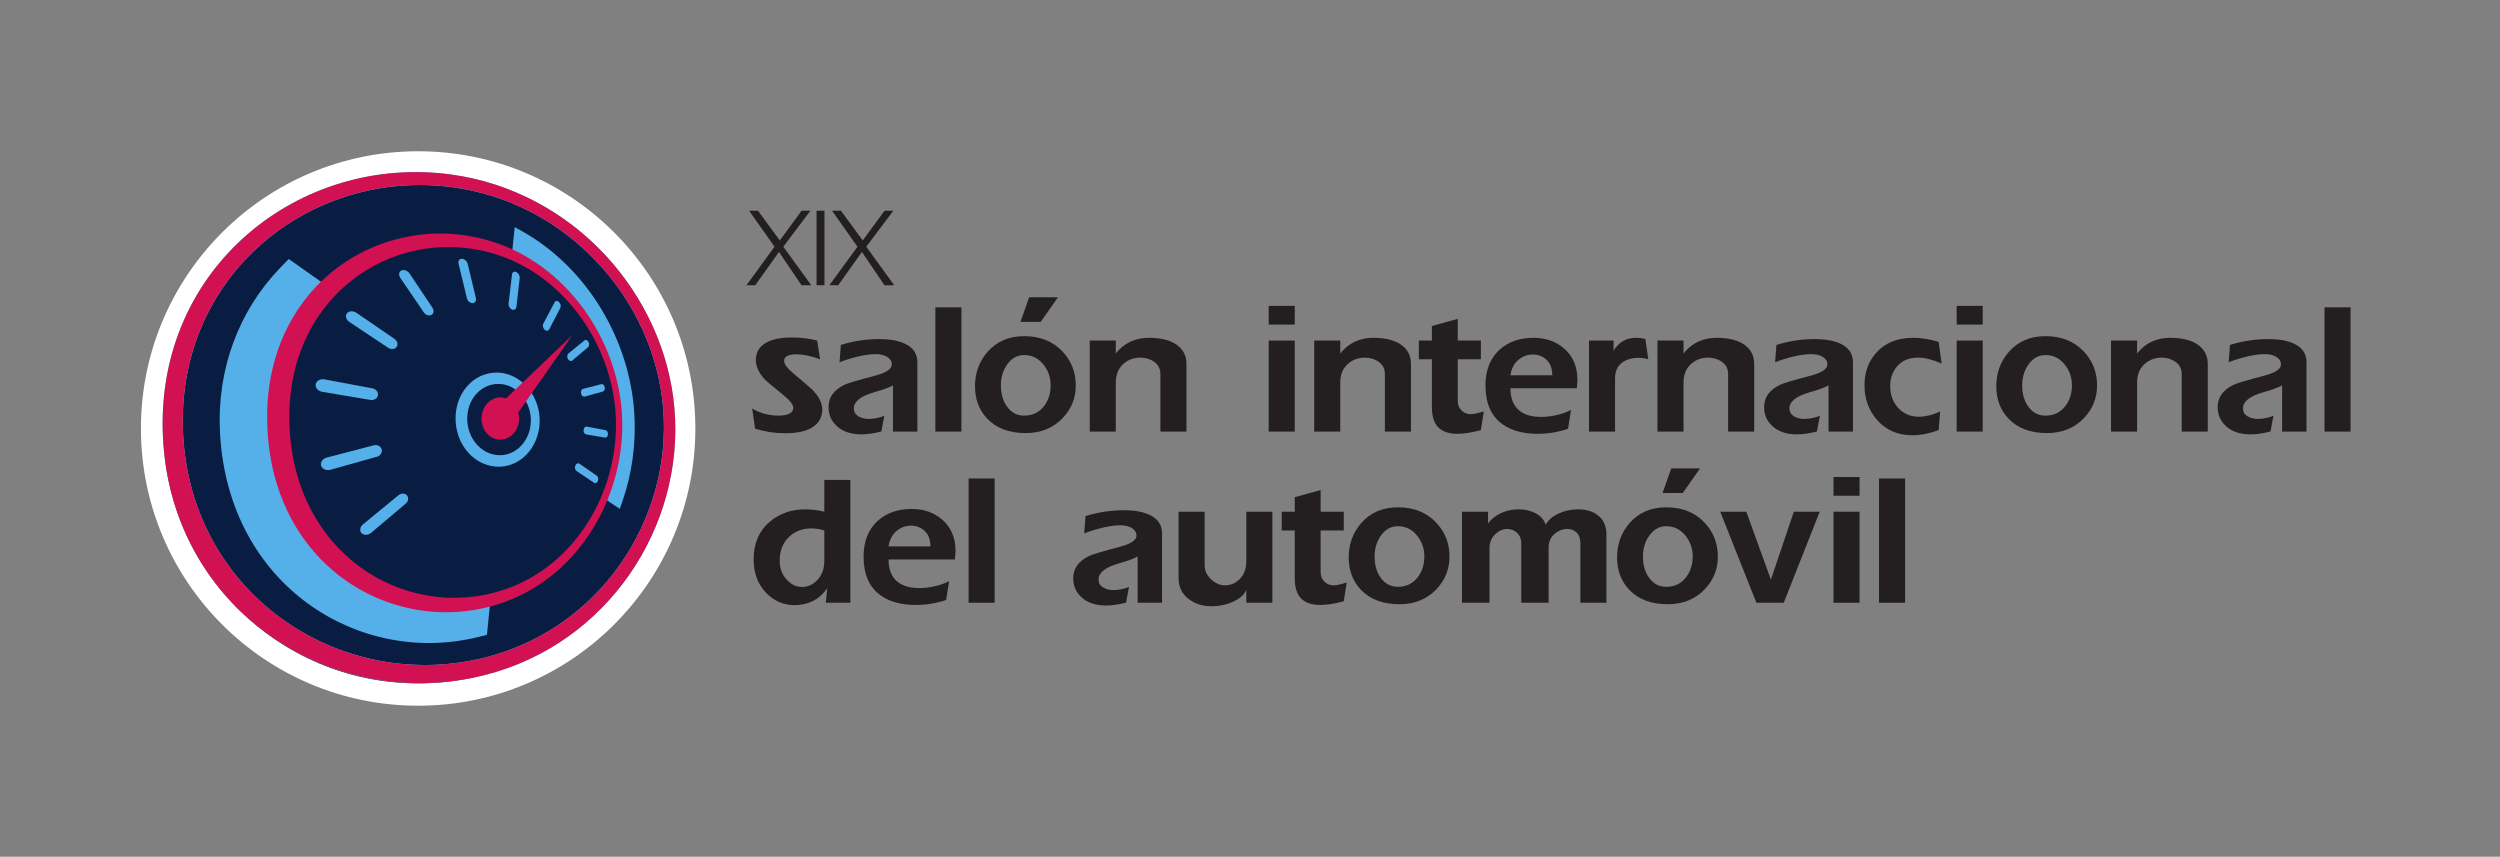 <?xml version="1.0" encoding="UTF-8" standalone="no"?>
<svg
   xmlns:dc="http://purl.org/dc/elements/1.1/"
   xmlns:cc="http://creativecommons.org/ns#"
   xmlns:rdf="http://www.w3.org/1999/02/22-rdf-syntax-ns#"
   xmlns:svg="http://www.w3.org/2000/svg"
   xmlns="http://www.w3.org/2000/svg"
   viewBox="0 0 1204.7 412.857"
   height="412.857"
   width="1204.7"
   xml:space="preserve"
   id="svg2"
   version="1.1"><rect x="0" y="0" width="1204.7" height="412.857" fill="#808080" stroke="none"/><defs
     id="defs6"><clipPath
       id="clipPath18"
       clipPathUnits="userSpaceOnUse"><path
         id="path16"
         d="M 0,309.643 H 903.525 V 0 H 0 Z" /></clipPath></defs><g
     transform="matrix(1.333,0,0,-1.333,0,412.857)"
     id="g10"><g
       id="g12"><g
         clip-path="url(#clipPath18)"
         id="g14"><g
           transform="translate(151.159,255.036)"
           id="g20"><path
             id="path22"
             style="fill:#ffffff;fill-opacity:1;fill-rule:nonzero;stroke:none"
             d="m 0,0 c -55.348,0 -100.215,-44.869 -100.215,-100.216 0,-55.346 44.867,-100.213 100.215,-100.213 55.347,0 100.214,44.867 100.214,100.213 C 100.214,-44.869 55.347,0 0,0" /></g><g
           transform="translate(243.297,154.821)"
           id="g24"><path
             id="path26"
             style="fill:#091d42;fill-opacity:1;fill-rule:nonzero;stroke:none"
             d="m 0,0 c 0,-50.887 -41.252,-92.139 -92.139,-92.139 -50.887,0 -92.139,41.252 -92.139,92.139 0,50.887 41.252,92.139 92.139,92.139 C -41.252,92.139 0,50.887 0,0" /></g><g
           transform="translate(163.058,246.641)"
           id="g28"><path
             id="path30"
             style="fill:#59caf5;fill-opacity:1;fill-rule:nonzero;stroke:none"
             d="m 0,0 c -54.491,7.426 -106.786,-33.408 -104.177,-94.4 2.681,-62.694 60.836,-100.636 116.367,-86.555 44.73,11.341 72.139,53.91 68.581,96.203 C 77.28,-43.243 44.271,-6.033 0,0 m 11.342,-174.853 c -51.943,-12.458 -105.654,23.43 -108.236,81.581 -2.516,56.684 45.739,95.229 96.777,88.762 41.967,-5.317 73.501,-40.469 76.785,-79.936 3.342,-40.176 -22.939,-80.24 -65.326,-90.407" /></g><g
           transform="translate(174.4,71.789)"
           id="g32"><path
             id="path34"
             style="fill:#d11152;fill-opacity:1;fill-rule:nonzero;stroke:none"
             d="m 0,0 c -51.943,-12.459 -105.654,23.43 -108.236,81.581 -2.516,56.683 45.739,95.228 96.777,88.762 41.966,-5.317 73.5,-40.469 76.784,-79.937 C 68.668,50.231 42.387,10.166 0,0 m -11.342,174.853 c -54.491,7.426 -106.786,-33.408 -104.178,-94.4 2.681,-62.694 60.837,-100.636 116.368,-86.556 44.73,11.342 72.138,53.911 68.581,96.203 -3.491,41.51 -36.5,78.719 -80.771,84.753" /></g><g
           transform="translate(184.97,158.27)"
           id="g36"><path
             id="path38"
             style="fill:#ffffff;fill-opacity:1;fill-rule:nonzero;stroke:none"
             d="m 0,0 c 0.148,-2.426 -1.458,-4.519 -3.635,-4.678 -2.229,-0.164 -4.202,1.757 -4.356,4.292 -0.154,2.534 1.575,4.632 3.81,4.685 C -1.999,4.35 -0.148,2.425 0,0" /></g><g
           transform="translate(184.97,158.27)"
           id="g40"><path
             id="path42"
             style="fill:none;stroke:#160f0d;stroke-width:0.214;stroke-linecap:butt;stroke-linejoin:miter;stroke-miterlimit:10;stroke-dasharray:none;stroke-opacity:1"
             d="m 0,0 c 0.148,-2.426 -1.458,-4.519 -3.635,-4.678 -2.229,-0.164 -4.202,1.757 -4.356,4.292 -0.154,2.534 1.575,4.632 3.81,4.685 C -1.999,4.35 -0.148,2.425 0,0 Z" /></g><g
           transform="translate(188.582,226.221)"
           id="g44"><path
             id="path46"
             style="fill:#55afe8;fill-opacity:1;fill-rule:nonzero;stroke:none"
             d="m 0,0 -2.509,1.399 -6.696,-64.486 -74.989,52.961 -2.921,-3.009 c -15.122,-15.574 -23.221,-36.896 -21.919,-60.152 3.094,-55.224 50.632,-84.169 93.436,-73.47 l 3.052,0.762 7.219,72.759 40.801,-27.218 0.791,2.244 c 3.663,10.388 5.142,21.426 4.449,32.399 C 39.078,-39.897 24.13,-13.455 0,0" /></g><g
           transform="translate(184.534,101.279)"
           id="g48"><path
             id="path50"
             style="fill:#d11152;fill-opacity:1;fill-rule:nonzero;stroke:none"
             d="m 0,0 c -32.285,-11.882 -70.707,10.103 -73.2,53.424 -2.482,43.144 32.984,68.457 66.307,59.87 C 17.608,106.98 34.465,83.129 35.997,58.708 37.533,34.23 23.699,8.722 0,0 M -7.384,121.36 C -46.573,133.136 -90.793,104.889 -87.827,52.717 -84.847,0.285 -37.308,-23.847 0.497,-8.16 27.018,2.845 41.995,31.772 40.287,58.915 38.584,85.989 20.169,113.081 -7.384,121.36" /></g><g
           transform="translate(222.564,160.085)"
           id="g52"><path
             id="path54"
             style="fill:#091d42;fill-opacity:1;fill-rule:nonzero;stroke:none"
             d="m 0,0 c 1.62,-25.782 -12.734,-52.837 -37.798,-62.609 -34.892,-13.603 -77.326,9.392 -80.044,56.907 -2.707,47.302 36.605,73.97 72.69,63.951 C -19.18,51.037 -1.616,25.719 0,0" /></g><g
           transform="translate(180.073,175.024)"
           id="g56"><path
             id="path58"
             style="fill:#55afe8;fill-opacity:1;fill-rule:nonzero;stroke:none"
             d="m 0,0 c -8.754,0.362 -15.97,-7.559 -15.356,-17.728 0.614,-10.176 8.75,-17.367 17.418,-16.161 7.933,1.104 13.457,8.961 12.926,17.628 C 14.457,-7.599 8.013,-0.331 0,0 m 1.812,-29.792 c -6.508,-0.762 -12.496,4.71 -12.953,12.268 -0.457,7.554 4.832,13.563 11.39,13.433 6.132,-0.121 11.15,-5.635 11.559,-12.324 0.41,-6.692 -3.91,-12.664 -9.996,-13.377" /></g><g
           transform="translate(187.378,160.659)"
           id="g60"><path
             id="path62"
             style="fill:#d11152;fill-opacity:1;fill-rule:nonzero;stroke:none"
             d="M 0,0 19.604,28.002 -4.444,5.052 c -2.331,0.818 -5.001,0.193 -6.871,-1.926 -2.754,-3.12 -2.628,-8.125 0.239,-11.036 2.772,-2.815 7.019,-2.536 9.528,0.493 C 0.158,-5.358 0.669,-2.511 0,0" /></g><g
           transform="translate(186.667,211.361)"
           id="g64"><path
             id="path66"
             style="fill:#55afe8;fill-opacity:1;fill-rule:nonzero;stroke:none"
             d="m 0,0 c -0.768,0.365 -1.481,-0.018 -1.58,-0.863 l -1.237,-10.544 c -0.049,-0.419 0.054,-0.873 0.292,-1.278 0.236,-0.404 0.577,-0.71 0.958,-0.861 0.095,-0.038 0.189,-0.064 0.281,-0.08 0.663,-0.116 1.221,0.318 1.306,1.067 l 1.187,10.394 c 0.046,0.403 -0.053,0.85 -0.28,1.258 C 0.699,-0.499 0.371,-0.177 0,0" /></g><g
           transform="translate(202.103,200.524)"
           id="g68"><path
             id="path70"
             style="fill:#55afe8;fill-opacity:1;fill-rule:nonzero;stroke:none"
             d="M 0,0 C -0.273,0.274 -0.591,0.419 -0.894,0.407 -1.199,0.394 -1.453,0.225 -1.609,-0.07 l -4.092,-7.746 c -0.342,-0.648 -0.127,-1.63 0.478,-2.184 0.218,-0.2 0.461,-0.322 0.704,-0.356 0.081,-0.012 0.162,-0.014 0.242,-0.005 0.318,0.034 0.582,0.224 0.743,0.536 l 3.983,7.709 C 0.761,-1.51 0.561,-0.564 0,0" /></g><g
           transform="translate(206.065,179.264)"
           id="g72"><path
             id="path74"
             style="fill:#55afe8;fill-opacity:1;fill-rule:nonzero;stroke:none"
             d="M 0,0 C 0.075,-0.025 0.149,-0.04 0.222,-0.046 0.441,-0.063 0.648,0.004 0.823,0.15 L 6.522,4.936 C 6.736,5.116 6.871,5.412 6.902,5.77 6.932,6.127 6.855,6.504 6.684,6.832 6.513,7.161 6.268,7.401 5.993,7.51 5.718,7.618 5.446,7.581 5.227,7.403 L -0.57,2.681 C -1.06,2.281 -1.143,1.381 -0.755,0.68 -0.567,0.341 -0.299,0.1 0,0" /></g><g
           transform="translate(210.047,167.483)"
           id="g76"><path
             id="path78"
             style="fill:#55afe8;fill-opacity:1;fill-rule:nonzero;stroke:none"
             d="m 0,0 c 0.079,-0.375 0.26,-0.698 0.51,-0.909 0.187,-0.158 0.394,-0.239 0.601,-0.239 0.069,10e-4 0.138,0.01 0.206,0.029 L 7.911,0.702 C 8.158,0.77 8.362,0.972 8.485,1.27 8.607,1.568 8.635,1.926 8.563,2.28 8.416,3.011 7.88,3.5 7.369,3.37 L 0.731,1.668 C 0.166,1.523 -0.163,0.774 0,0" /></g><g
           transform="translate(219.56,153.692)"
           id="g80"><path
             id="path82"
             style="fill:#55afe8;fill-opacity:1;fill-rule:nonzero;stroke:none"
             d="M 0,0 C -0.159,0.287 -0.387,0.472 -0.641,0.521 L -7.426,1.817 C -8.003,1.926 -8.53,1.382 -8.597,0.6 c -0.032,-0.38 0.048,-0.756 0.226,-1.06 0.177,-0.303 0.429,-0.496 0.709,-0.544 l 6.815,-1.175 c 0.064,-0.011 0.127,-0.013 0.19,-0.007 0.187,0.02 0.364,0.118 0.513,0.285 C 0.054,-1.678 0.178,-1.358 0.205,-1 0.232,-0.642 0.159,-0.287 0,0" /></g><g
           transform="translate(215.744,137.756)"
           id="g84"><path
             id="path86"
             style="fill:#55afe8;fill-opacity:1;fill-rule:nonzero;stroke:none"
             d="M 0,0 -6.257,4.323 C -6.513,4.5 -6.81,4.53 -7.093,4.408 -7.377,4.285 -7.614,4.024 -7.758,3.671 -7.903,3.317 -7.938,2.916 -7.856,2.541 -7.774,2.166 -7.586,1.864 -7.326,1.69 l 6.347,-4.255 c 0.179,-0.12 0.379,-0.159 0.577,-0.116 0.066,0.014 0.132,0.037 0.198,0.07 0.259,0.13 0.472,0.39 0.602,0.731 0.129,0.341 0.159,0.723 0.084,1.078 C 0.407,-0.448 0.236,-0.163 0,0" /></g><g
           transform="translate(145.69,131.282)"
           id="g88"><path
             id="path90"
             style="fill:#55afe8;fill-opacity:1;fill-rule:nonzero;stroke:none"
             d="M 0,0 C -0.582,0.013 -1.162,-0.192 -1.635,-0.581 L -14.47,-11.11 c -0.536,-0.439 -0.886,-1.016 -0.983,-1.623 -0.098,-0.608 0.07,-1.17 0.471,-1.582 0.519,-0.532 1.329,-0.702 2.127,-0.527 0.469,0.103 0.934,0.325 1.334,0.663 L 1.005,-3.59 c 0.462,0.391 0.761,0.911 0.841,1.467 0.081,0.554 -0.065,1.079 -0.412,1.479 C 1.086,-0.242 0.578,-0.014 0,0" /></g><g
           transform="translate(137.72,145.667)"
           id="g92"><path
             id="path94"
             style="fill:#55afe8;fill-opacity:1;fill-rule:nonzero;stroke:none"
             d="M 0,0 C 0.319,0.503 0.409,1.079 0.255,1.624 0.101,2.169 -0.28,2.619 -0.82,2.892 -1.363,3.166 -2.002,3.229 -2.619,3.068 L -19.6,-1.362 c -1.488,-0.388 -2.407,-1.711 -2.032,-2.94 0.182,-0.595 0.636,-1.075 1.276,-1.352 0.477,-0.207 1.014,-0.282 1.553,-0.222 0.18,0.02 0.36,0.055 0.538,0.105 l 16.82,4.721 C -0.832,-0.878 -0.32,-0.505 0,0" /></g><g
           transform="translate(116.499,168.075)"
           id="g96"><path
             id="path98"
             style="fill:#55afe8;fill-opacity:1;fill-rule:nonzero;stroke:none"
             d="m 0,0 17.425,-2.93 c 0.16,-0.027 0.319,-0.04 0.476,-0.039 0.467,0.004 0.915,0.13 1.295,0.37 0.506,0.317 0.833,0.798 0.923,1.353 0.09,0.554 -0.068,1.119 -0.444,1.592 -0.378,0.474 -0.932,0.8 -1.562,0.918 L 0.82,4.495 C -0.699,4.778 -2.13,3.996 -2.363,2.745 -2.475,2.138 -2.289,1.516 -1.84,0.996 -1.392,0.477 -0.737,0.124 0,0" /></g><g
           transform="translate(126.309,193.329)"
           id="g100"><path
             id="path102"
             style="fill:#55afe8;fill-opacity:1;fill-rule:nonzero;stroke:none"
             d="m 0,0 14.032,-9.341 c 0.398,-0.264 0.837,-0.409 1.264,-0.441 0.718,-0.055 1.401,0.211 1.79,0.767 0.298,0.426 0.382,0.96 0.237,1.504 -0.146,0.544 -0.505,1.035 -1.012,1.383 L 2.583,3.292 C 2.01,3.686 1.334,3.888 0.682,3.858 0.025,3.829 -0.531,3.571 -0.882,3.131 -1.235,2.689 -1.337,2.118 -1.169,1.524 -1.001,0.931 -0.585,0.389 0,0" /></g><g
           transform="translate(148.096,210.803)"
           id="g104"><path
             id="path106"
             style="fill:#55afe8;fill-opacity:1;fill-rule:nonzero;stroke:none"
             d="m 0,0 c -0.336,0.503 -0.827,0.901 -1.385,1.119 -0.559,0.22 -1.12,0.231 -1.577,0.033 -0.95,-0.411 -1.143,-1.611 -0.428,-2.664 l 8.496,-12.496 c 0.321,-0.472 0.787,-0.828 1.311,-1 0.131,-0.043 0.261,-0.074 0.39,-0.092 0.383,-0.053 0.75,0.006 1.061,0.174 0.413,0.223 0.679,0.613 0.75,1.098 0.071,0.485 -0.062,1.008 -0.374,1.475 z" /></g><g
           transform="translate(169.099,214.268)"
           id="g108"><path
             id="path110"
             style="fill:#55afe8;fill-opacity:1;fill-rule:nonzero;stroke:none"
             d="M 0,0 C -0.24,1.007 -1.177,1.861 -2.095,1.903 -3.021,1.945 -3.58,1.144 -3.332,0.12 l 3.017,-12.497 c 0.117,-0.485 0.399,-0.935 0.791,-1.266 0.293,-0.247 0.621,-0.405 0.949,-0.462 0.11,-0.019 0.22,-0.027 0.328,-0.023 0.431,0.017 0.789,0.218 1.011,0.567 0.221,0.347 0.28,0.801 0.166,1.277 z" /></g><g
           transform="translate(296.46,179.84)"
           id="g112"><path
             id="path114"
             style="fill:#231f20;fill-opacity:1;fill-rule:nonzero;stroke:none"
             d="m 0,0 c -3.184,1.195 -6.037,1.792 -8.559,1.792 -2.964,0 -4.447,-0.796 -4.447,-2.389 0,-1.151 1.195,-2.72 3.584,-4.711 3.893,-3.275 6.106,-5.176 6.637,-5.707 2.389,-2.478 3.582,-4.844 3.582,-7.1 0,-2.699 -1.117,-4.811 -3.352,-6.337 -2.234,-1.526 -5.584,-2.289 -10.052,-2.289 -3.715,0 -7.344,0.554 -10.881,1.658 l -1.063,7.3 c 1.239,-0.797 2.709,-1.427 4.412,-1.891 1.703,-0.465 3.373,-0.697 5.01,-0.697 1.682,0 3.008,0.232 3.983,0.697 0.972,0.464 1.458,1.161 1.458,2.09 0,1.15 -1.193,2.698 -3.582,4.645 -3.849,3.14 -6.017,4.954 -6.503,5.441 -2.301,2.389 -3.452,4.799 -3.452,7.233 0,2.875 1.35,5.02 4.049,6.436 2.211,1.15 5.219,1.725 9.024,1.725 3.14,0 6.172,-0.376 9.091,-1.127 z" /></g><g
           transform="translate(310.562,186.575)"
           id="g116"><path
             id="path118"
             style="fill:#231f20;fill-opacity:1;fill-rule:nonzero;stroke:none"
             d="m 0,0 c 2.322,0.375 4.744,0.564 7.266,0.564 3.98,0 7.166,-0.597 9.554,-1.792 2.83,-1.416 4.248,-3.605 4.248,-6.569 v -25.082 h -8.826 v 16.721 c -1.15,-0.704 -3.428,-1.539 -6.834,-2.508 -4.867,-1.408 -7.299,-3.343 -7.299,-5.807 0,-1.232 0.53,-2.178 1.592,-2.838 1.061,-0.66 2.322,-0.99 3.781,-0.99 1.063,0 2.168,0.136 3.319,0.409 1.15,0.271 1.924,0.534 2.322,0.786 l -1.06,-5.717 c -2.655,-0.701 -5.043,-1.052 -7.168,-1.052 -3.938,0 -6.991,1.059 -9.157,3.178 -1.857,1.809 -2.787,4.038 -2.787,6.687 0,3.574 1.99,6.289 5.973,8.143 1.105,0.53 4.777,1.611 11.013,3.244 3.938,1.06 5.907,2.405 5.907,4.038 0,1.06 -0.531,1.942 -1.592,2.648 -1.063,0.707 -2.479,1.06 -4.248,1.06 -1.815,0 -3.904,-0.277 -6.27,-0.83 -2.367,-0.553 -4.634,-1.25 -6.8,-2.09 l 0.462,6.237 C -4.523,-0.896 -2.322,-0.376 0,0" /></g><path
           id="path120"
           style="fill:#231f20;fill-opacity:1;fill-rule:nonzero;stroke:none"
           d="m 347.554,153.696 h -9.422 v 44.923 h 9.422 z" /><g
           transform="translate(382.456,202.268)"
           id="g122"><path
             id="path124"
             style="fill:#231f20;fill-opacity:1;fill-rule:nonzero;stroke:none"
             d="m 0,0 -6.236,-8.892 h -7.299 L -10.418,0 Z m -18.447,-24.419 c -1.459,-2.123 -2.19,-4.602 -2.19,-7.432 0,-3.009 0.707,-5.53 2.125,-7.565 1.592,-2.256 3.692,-3.384 6.303,-3.384 3.008,0 5.397,1.15 7.166,3.451 1.594,2.078 2.389,4.578 2.389,7.498 0,2.92 -0.907,5.475 -2.721,7.664 -1.814,2.19 -4.092,3.285 -6.834,3.285 -2.521,0 -4.602,-1.173 -6.238,-3.517 m 20.174,4.711 c 3.14,-3.362 4.71,-7.432 4.71,-12.209 0,-4.513 -1.57,-8.428 -4.71,-11.746 -3.452,-3.627 -7.92,-5.441 -13.405,-5.441 -5.972,0 -10.617,1.748 -13.935,5.243 -2.92,3.095 -4.379,6.988 -4.379,11.678 0,4.821 1.504,8.958 4.512,12.409 3.318,3.804 7.742,5.707 13.271,5.707 5.795,0 10.439,-1.881 13.936,-5.641" /></g><g
           transform="translate(393.937,186.608)"
           id="g126"><path
             id="path128"
             style="fill:#231f20;fill-opacity:1;fill-rule:nonzero;stroke:none"
             d="m 0,0 h 9.422 v -4.711 c 1.504,1.967 3.385,3.454 5.641,4.46 1.9,0.831 4.001,1.246 6.302,1.246 4.514,0 7.963,-0.905 10.352,-2.715 2.168,-1.677 3.252,-3.908 3.252,-6.689 v -24.504 h -9.422 v 20.85 c 0,1.81 -0.721,3.244 -2.156,4.304 -1.44,1.058 -3.131,1.588 -5.077,1.588 -2.345,0 -4.359,-0.729 -6.039,-2.184 -1.902,-1.634 -2.853,-3.906 -2.853,-6.818 v -17.74 H 0 Z" /></g><path
           id="path130"
           style="fill:#231f20;fill-opacity:1;fill-rule:nonzero;stroke:none"
           d="m 468.054,153.696 h -9.422 v 32.913 h 9.422 z m 0,38.685 h -9.422 v 6.769 h 9.422 z" /><g
           transform="translate(475.087,186.608)"
           id="g132"><path
             id="path134"
             style="fill:#231f20;fill-opacity:1;fill-rule:nonzero;stroke:none"
             d="m 0,0 h 9.422 v -4.711 c 1.504,1.967 3.385,3.454 5.641,4.46 1.902,0.831 4.003,1.246 6.304,1.246 4.512,0 7.963,-0.905 10.352,-2.715 2.166,-1.677 3.252,-3.908 3.252,-6.689 v -24.504 h -9.424 v 20.85 c 0,1.81 -0.719,3.244 -2.156,4.304 -1.438,1.058 -3.131,1.588 -5.077,1.588 -2.345,0 -4.357,-0.729 -6.039,-2.184 -1.902,-1.634 -2.853,-3.906 -2.853,-6.818 v -17.74 H 0 Z" /></g><g
           transform="translate(526.978,186.608)"
           id="g136"><path
             id="path138"
             style="fill:#231f20;fill-opacity:1;fill-rule:nonzero;stroke:none"
             d="M 0,0 H 8.361 V -6.769 H 0 v -15.195 c 0,-1.371 0.508,-2.521 1.525,-3.451 0.885,-0.795 1.903,-1.194 3.053,-1.194 0.707,0 1.471,0.1 2.289,0.299 0.819,0.199 1.67,0.431 2.555,0.697 l -1.061,-6.769 c -3.318,-0.884 -6.15,-1.327 -8.494,-1.327 -3.097,0 -5.408,0.786 -6.933,2.356 -1.528,1.569 -2.289,4.014 -2.289,7.332 v 17.252 h -4.713 V 0 h 4.713 V 5.253 L 0,7.847 Z" /></g><g
           transform="translate(559.093,179.641)"
           id="g140"><path
             id="path142"
             style="fill:#231f20;fill-opacity:1;fill-rule:nonzero;stroke:none"
             d="m 0,0 c -1.371,1.282 -3.031,1.924 -4.977,1.924 -1.947,0 -3.695,-0.653 -5.242,-1.957 -1.549,-1.306 -2.5,-3.152 -2.853,-5.541 H 2.057 C 2.057,-3.142 1.371,-1.284 0,0 m 7.764,-24.884 c -0.842,-0.398 -2.313,-0.807 -4.412,-1.227 -2.102,-0.42 -4.282,-0.631 -6.538,-0.631 -5.263,0 -9.511,1.15 -12.74,3.451 -4.113,2.919 -6.17,7.586 -6.17,14.001 0,5.662 1.768,10.041 5.307,13.139 3.141,2.742 7.168,4.113 12.078,4.113 4.334,0 7.984,-1.26 10.949,-3.782 3.272,-2.786 4.91,-6.614 4.91,-11.479 l -0.199,-2.986 h -24.021 c 0,-3.761 1.15,-6.503 3.451,-8.229 1.857,-1.416 4.4,-2.123 7.631,-2.123 1.945,0 3.914,0.243 5.904,0.73 1.992,0.487 3.627,1.084 4.912,1.792 z" /></g><g
           transform="translate(583.314,186.608)"
           id="g144"><path
             id="path146"
             style="fill:#231f20;fill-opacity:1;fill-rule:nonzero;stroke:none"
             d="m 0,0 v -3.649 c 1.9,3.095 4.578,4.644 8.029,4.644 1.018,0 2.166,-0.132 3.45,-0.398 l 1.062,-7.299 c -0.531,0.133 -1.105,0.243 -1.725,0.332 -0.621,0.088 -1.218,0.133 -1.793,0.133 -2.211,0 -4.091,-0.511 -5.638,-1.531 C 1.48,-9.053 0.531,-10.983 0.531,-13.555 V -32.913 H -8.893 V 0 Z" /></g><g
           transform="translate(599.171,186.608)"
           id="g148"><path
             id="path150"
             style="fill:#231f20;fill-opacity:1;fill-rule:nonzero;stroke:none"
             d="m 0,0 h 9.422 v -4.711 c 1.504,1.967 3.385,3.454 5.641,4.46 1.902,0.831 4.003,1.246 6.304,1.246 4.512,0 7.963,-0.905 10.352,-2.715 2.166,-1.677 3.252,-3.908 3.252,-6.689 v -24.504 h -9.424 v 20.85 c 0,1.81 -0.719,3.244 -2.156,4.304 -1.438,1.058 -3.131,1.588 -5.077,1.588 -2.345,0 -4.357,-0.729 -6.039,-2.184 -1.902,-1.634 -2.853,-3.906 -2.853,-6.818 v -17.74 H 0 Z" /></g><g
           transform="translate(648.773,186.575)"
           id="g152"><path
             id="path154"
             style="fill:#231f20;fill-opacity:1;fill-rule:nonzero;stroke:none"
             d="m 0,0 c 2.322,0.375 4.744,0.564 7.266,0.564 3.98,0 7.166,-0.597 9.554,-1.792 2.83,-1.416 4.248,-3.605 4.248,-6.569 v -25.082 h -8.826 v 16.721 c -1.15,-0.704 -3.428,-1.539 -6.834,-2.508 -4.867,-1.408 -7.299,-3.343 -7.299,-5.807 0,-1.232 0.53,-2.178 1.592,-2.838 1.061,-0.66 2.322,-0.99 3.781,-0.99 1.063,0 2.168,0.136 3.319,0.409 1.15,0.271 1.924,0.534 2.322,0.786 l -1.06,-5.717 c -2.655,-0.701 -5.043,-1.052 -7.168,-1.052 -3.938,0 -6.991,1.059 -9.157,3.178 -1.857,1.809 -2.787,4.038 -2.787,6.687 0,3.574 1.99,6.289 5.973,8.143 1.105,0.53 4.777,1.611 11.013,3.244 3.938,1.06 5.907,2.405 5.907,4.038 0,1.06 -0.531,1.942 -1.592,2.648 -1.063,0.707 -2.479,1.06 -4.248,1.06 -1.815,0 -3.904,-0.277 -6.27,-0.83 -2.367,-0.553 -4.634,-1.25 -6.8,-2.09 l 0.462,6.237 C -4.523,-0.896 -2.322,-0.376 0,0" /></g><g
           transform="translate(701.89,178.314)"
           id="g156"><path
             id="path158"
             style="fill:#231f20;fill-opacity:1;fill-rule:nonzero;stroke:none"
             d="m 0,0 c -3.229,1.415 -6.061,2.124 -8.492,2.124 -3.276,0 -5.819,-1.066 -7.633,-3.196 -1.637,-1.908 -2.455,-4.282 -2.455,-7.122 0,-2.973 0.885,-5.502 2.654,-7.588 1.947,-2.308 4.535,-3.461 7.764,-3.461 1.105,0 2.312,0.154 3.617,0.464 1.305,0.309 2.643,0.797 4.014,1.46 l -0.53,-6.768 c -3.408,-1.238 -6.548,-1.858 -9.423,-1.858 -5.397,0 -9.711,1.883 -12.94,5.651 -2.963,3.456 -4.445,7.6 -4.445,12.432 0,4.742 1.437,8.686 4.312,11.833 3.229,3.546 7.655,5.319 13.272,5.319 2.83,0 5.906,-0.488 9.224,-1.46 z" /></g><path
           id="path160"
           style="fill:#231f20;fill-opacity:1;fill-rule:nonzero;stroke:none"
           d="m 716.753,153.696 h -9.422 v 32.913 h 9.422 z m 0,38.685 h -9.422 v 6.769 h 9.422 z" /><g
           transform="translate(733.208,177.849)"
           id="g162"><path
             id="path164"
             style="fill:#231f20;fill-opacity:1;fill-rule:nonzero;stroke:none"
             d="m 0,0 c -1.459,-2.124 -2.189,-4.602 -2.189,-7.432 0,-3.009 0.707,-5.53 2.125,-7.565 1.591,-2.256 3.691,-3.384 6.302,-3.384 3.008,0 5.397,1.15 7.166,3.451 1.594,2.078 2.389,4.578 2.389,7.498 0,2.92 -0.906,5.474 -2.721,7.664 C 11.258,2.422 8.98,3.517 6.238,3.517 3.717,3.517 1.637,2.344 0,0 m 20.174,4.711 c 3.14,-3.362 4.711,-7.432 4.711,-12.21 0,-4.512 -1.571,-8.427 -4.711,-11.745 -3.451,-3.627 -7.92,-5.441 -13.404,-5.441 -5.973,0 -10.618,1.748 -13.936,5.243 -2.92,3.095 -4.379,6.988 -4.379,11.678 0,4.821 1.504,8.958 4.512,12.409 3.318,3.804 7.742,5.707 13.271,5.707 5.795,0 10.44,-1.881 13.936,-5.641" /></g><g
           transform="translate(763.136,186.608)"
           id="g166"><path
             id="path168"
             style="fill:#231f20;fill-opacity:1;fill-rule:nonzero;stroke:none"
             d="m 0,0 h 9.422 v -4.711 c 1.504,1.967 3.385,3.454 5.641,4.46 1.9,0.831 4.001,1.246 6.302,1.246 4.514,0 7.963,-0.905 10.352,-2.715 2.168,-1.677 3.252,-3.908 3.252,-6.689 v -24.504 h -9.422 v 20.85 c 0,1.81 -0.721,3.244 -2.156,4.304 -1.44,1.058 -3.131,1.588 -5.077,1.588 -2.345,0 -4.359,-0.729 -6.039,-2.184 -1.902,-1.634 -2.853,-3.906 -2.853,-6.818 v -17.74 H 0 Z" /></g><g
           transform="translate(812.736,186.575)"
           id="g170"><path
             id="path172"
             style="fill:#231f20;fill-opacity:1;fill-rule:nonzero;stroke:none"
             d="m 0,0 c 2.322,0.375 4.744,0.564 7.266,0.564 3.982,0 7.168,-0.597 9.556,-1.792 2.83,-1.416 4.246,-3.605 4.246,-6.569 v -25.082 h -8.824 v 16.721 c -1.152,-0.704 -3.43,-1.539 -6.836,-2.508 -4.867,-1.408 -7.299,-3.343 -7.299,-5.807 0,-1.232 0.532,-2.178 1.592,-2.838 1.063,-0.66 2.322,-0.99 3.783,-0.99 1.063,0 2.166,0.136 3.319,0.409 1.148,0.271 1.924,0.534 2.322,0.786 l -1.062,-5.717 c -2.655,-0.701 -5.043,-1.052 -7.167,-1.052 -3.937,0 -6.99,1.059 -9.158,3.178 -1.857,1.809 -2.785,4.038 -2.785,6.687 0,3.574 1.99,6.289 5.971,8.143 1.105,0.53 4.777,1.611 11.015,3.244 3.938,1.06 5.907,2.405 5.907,4.038 0,1.06 -0.532,1.942 -1.594,2.648 -1.061,0.707 -2.477,1.06 -4.246,1.06 -1.815,0 -3.904,-0.277 -6.272,-0.83 -2.367,-0.553 -4.634,-1.25 -6.8,-2.09 l 0.464,6.237 C -4.523,-0.896 -2.322,-0.376 0,0" /></g><path
           id="path174"
           style="fill:#231f20;fill-opacity:1;fill-rule:nonzero;stroke:none"
           d="m 849.73,153.696 h -9.422 v 44.923 h 9.422 z" /><g
           transform="translate(293.21,118.697)"
           id="g176"><path
             id="path178"
             style="fill:#231f20;fill-opacity:1;fill-rule:nonzero;stroke:none"
             d="m 0,0 c -3.23,0 -5.93,-1.062 -8.096,-3.185 -2.168,-2.123 -3.252,-4.977 -3.252,-8.56 0,-2.699 0.864,-4.977 2.588,-6.835 1.592,-1.725 3.428,-2.587 5.508,-2.587 2.123,0 3.992,0.873 5.607,2.621 1.614,1.747 2.422,4.014 2.422,6.801 V -0.73 C 3.273,-0.244 1.68,0 0,0 m 14.199,17.518 v -44.392 h -8.89 l 0.529,5.242 c -1.459,-2.08 -3.195,-3.617 -5.209,-4.612 -2.012,-0.995 -4.192,-1.493 -6.535,-1.493 -3.981,0 -7.389,1.437 -10.219,4.314 -3.098,3.14 -4.645,7.21 -4.645,12.209 0,5.883 2.012,10.484 6.038,13.802 3.494,2.875 7.72,4.313 12.673,4.313 2.168,0 4.448,-0.288 6.836,-0.862 v 11.479 z" /></g><g
           transform="translate(334.284,117.768)"
           id="g180"><path
             id="path182"
             style="fill:#231f20;fill-opacity:1;fill-rule:nonzero;stroke:none"
             d="m 0,0 c -1.371,1.282 -3.031,1.924 -4.977,1.924 -1.947,0 -3.695,-0.653 -5.242,-1.957 -1.549,-1.306 -2.5,-3.152 -2.853,-5.541 H 2.057 C 2.057,-3.142 1.371,-1.284 0,0 m 7.764,-24.884 c -0.842,-0.398 -2.313,-0.807 -4.412,-1.227 -2.102,-0.42 -4.282,-0.631 -6.538,-0.631 -5.263,0 -9.511,1.15 -12.74,3.451 -4.113,2.919 -6.17,7.586 -6.17,14.001 0,5.662 1.768,10.041 5.307,13.139 3.141,2.742 7.168,4.113 12.078,4.113 4.334,0 7.984,-1.26 10.949,-3.782 3.272,-2.786 4.91,-6.614 4.91,-11.479 l -0.199,-2.986 h -24.021 c 0,-3.761 1.15,-6.503 3.451,-8.229 1.857,-1.416 4.4,-2.123 7.631,-2.123 1.945,0 3.914,0.243 5.904,0.73 1.992,0.487 3.627,1.084 4.912,1.792 z" /></g><path
           id="path184"
           style="fill:#231f20;fill-opacity:1;fill-rule:nonzero;stroke:none"
           d="m 359.566,91.823 h -9.422 v 44.923 h 9.422 z" /><g
           transform="translate(399.013,124.702)"
           id="g186"><path
             id="path188"
             style="fill:#231f20;fill-opacity:1;fill-rule:nonzero;stroke:none"
             d="m 0,0 c 2.322,0.375 4.744,0.564 7.266,0.564 3.98,0 7.166,-0.597 9.554,-1.792 2.83,-1.416 4.248,-3.605 4.248,-6.569 v -25.082 h -8.826 v 16.721 c -1.15,-0.704 -3.428,-1.539 -6.834,-2.508 -4.867,-1.408 -7.299,-3.343 -7.299,-5.807 0,-1.232 0.53,-2.178 1.592,-2.838 1.061,-0.66 2.322,-0.99 3.781,-0.99 1.063,0 2.168,0.136 3.319,0.409 1.15,0.271 1.924,0.534 2.322,0.786 l -1.06,-5.717 c -2.655,-0.701 -5.043,-1.052 -7.168,-1.052 -3.938,0 -6.991,1.059 -9.157,3.178 -1.857,1.809 -2.787,4.038 -2.787,6.687 0,3.574 1.99,6.289 5.973,8.143 1.105,0.53 4.777,1.611 11.013,3.244 3.938,1.06 5.907,2.405 5.907,4.038 0,1.06 -0.531,1.942 -1.592,2.648 -1.063,0.707 -2.479,1.06 -4.248,1.06 -1.815,0 -3.904,-0.277 -6.27,-0.83 -2.367,-0.553 -4.634,-1.25 -6.8,-2.09 l 0.462,6.237 C -4.523,-0.896 -2.322,-0.376 0,0" /></g><g
           transform="translate(435.476,124.735)"
           id="g190"><path
             id="path192"
             style="fill:#231f20;fill-opacity:1;fill-rule:nonzero;stroke:none"
             d="m 0,0 v -19.31 c 0,-1.947 0.773,-3.649 2.322,-5.109 1.547,-1.46 3.207,-2.19 4.977,-2.19 2.123,0 3.947,0.785 5.474,2.356 1.526,1.569 2.29,3.726 2.29,6.47 V 0 h 9.421 v -32.913 h -9.421 v 4.712 c -0.622,-1.682 -2.157,-3.097 -4.612,-4.247 -2.455,-1.15 -5.121,-1.725 -7.996,-1.725 -3.142,0 -5.84,0.84 -8.096,2.521 -2.521,1.858 -3.783,4.402 -3.783,7.631 l 0,24.021 z" /></g><g
           transform="translate(477.411,124.735)"
           id="g194"><path
             id="path196"
             style="fill:#231f20;fill-opacity:1;fill-rule:nonzero;stroke:none"
             d="M 0,0 H 8.361 V -6.769 H 0 v -15.195 c 0,-1.371 0.508,-2.521 1.525,-3.451 0.885,-0.795 1.903,-1.194 3.053,-1.194 0.707,0 1.471,0.1 2.289,0.299 0.819,0.199 1.67,0.431 2.555,0.697 l -1.061,-6.769 c -3.318,-0.884 -6.15,-1.327 -8.494,-1.327 -3.097,0 -5.408,0.786 -6.933,2.356 -1.528,1.569 -2.289,4.014 -2.289,7.332 v 17.252 h -4.713 V 0 h 4.713 V 5.253 L 0,7.847 Z" /></g><g
           transform="translate(499.109,115.976)"
           id="g198"><path
             id="path200"
             style="fill:#231f20;fill-opacity:1;fill-rule:nonzero;stroke:none"
             d="m 0,0 c -1.459,-2.124 -2.189,-4.602 -2.189,-7.432 0,-3.009 0.707,-5.53 2.125,-7.565 1.591,-2.256 3.691,-3.384 6.302,-3.384 3.008,0 5.397,1.15 7.166,3.451 1.594,2.078 2.389,4.578 2.389,7.498 0,2.92 -0.906,5.474 -2.721,7.664 C 11.258,2.422 8.98,3.517 6.238,3.517 3.717,3.517 1.637,2.344 0,0 m 20.174,4.711 c 3.14,-3.362 4.711,-7.432 4.711,-12.21 0,-4.512 -1.571,-8.427 -4.711,-11.745 -3.451,-3.627 -7.92,-5.441 -13.404,-5.441 -5.973,0 -10.618,1.748 -13.936,5.243 -2.92,3.095 -4.379,6.988 -4.379,11.678 0,4.821 1.504,8.958 4.512,12.409 3.318,3.804 7.742,5.707 13.271,5.707 5.795,0 10.44,-1.881 13.936,-5.641" /></g><g
           transform="translate(537.927,120.554)"
           id="g202"><path
             id="path204"
             style="fill:#231f20;fill-opacity:1;fill-rule:nonzero;stroke:none"
             d="m 0,0 c 1.328,1.681 2.963,2.942 4.91,3.783 1.947,0.84 4.004,1.26 6.172,1.26 2.344,0 4.422,-0.498 6.236,-1.493 1.815,-0.995 2.987,-2.355 3.518,-4.081 0.885,1.677 2.432,3.025 4.644,4.045 2.213,1.019 4.581,1.529 7.102,1.529 2.875,0 5.242,-0.711 7.1,-2.131 2.078,-1.599 3.119,-3.931 3.119,-6.996 v -24.648 h -9.424 v 21.54 c 0,1.69 -0.453,2.968 -1.359,3.835 -0.909,0.867 -2.024,1.3 -3.352,1.3 -1.725,0 -3.285,-0.611 -4.678,-1.834 -1.394,-1.223 -2.09,-2.857 -2.09,-4.901 v -19.94 h -9.886 v 21.433 c 0,1.636 -0.51,2.92 -1.528,3.849 -1.017,0.929 -2.213,1.393 -3.582,1.393 -1.55,0 -2.998,-0.653 -4.347,-1.957 C 1.205,-5.32 0.531,-6.945 0.531,-8.892 v -19.84 H -9.422 V 4.181 l 9.422,0 z" /></g><g
           transform="translate(614.568,140.395)"
           id="g206"><path
             id="path208"
             style="fill:#231f20;fill-opacity:1;fill-rule:nonzero;stroke:none"
             d="m 0,0 -6.238,-8.892 h -7.299 L -10.418,0 Z m -18.447,-24.419 c -1.459,-2.123 -2.19,-4.602 -2.19,-7.432 0,-3.009 0.707,-5.53 2.123,-7.565 1.592,-2.256 3.694,-3.384 6.305,-3.384 3.008,0 5.397,1.15 7.166,3.451 1.592,2.078 2.389,4.578 2.389,7.498 0,2.92 -0.909,5.475 -2.721,7.664 -1.814,2.19 -4.092,3.285 -6.834,3.285 -2.521,0 -4.602,-1.173 -6.238,-3.517 m 20.172,4.711 c 3.14,-3.362 4.711,-7.432 4.711,-12.209 0,-4.513 -1.571,-8.428 -4.711,-11.746 -3.452,-3.627 -7.918,-5.441 -13.405,-5.441 -5.97,0 -10.617,1.748 -13.933,5.243 -2.92,3.095 -4.381,6.988 -4.381,11.678 0,4.821 1.504,8.958 4.514,12.409 3.316,3.804 7.74,5.707 13.271,5.707 5.793,0 10.439,-1.881 13.934,-5.641" /></g><g
           transform="translate(631.288,124.735)"
           id="g210"><path
             id="path212"
             style="fill:#231f20;fill-opacity:1;fill-rule:nonzero;stroke:none"
             d="M 0,0 8.893,-24.552 17.186,0 h 9.357 L 13.537,-32.913 H 3.65 L -9.422,0 Z" /></g><path
           id="path214"
           style="fill:#231f20;fill-opacity:1;fill-rule:nonzero;stroke:none"
           d="m 672.23,91.823 h -9.422 v 32.913 h 9.422 z m 0,38.685 h -9.422 v 6.769 h 9.422 z" /><path
           id="path216"
           style="fill:#231f20;fill-opacity:1;fill-rule:nonzero;stroke:none"
           d="m 688.685,91.823 h -9.422 v 44.923 h 9.422 z" /><g
           transform="translate(270.815,233.537)"
           id="g218"><path
             id="path220"
             style="fill:#231f20;fill-opacity:1;fill-rule:nonzero;stroke:none"
             d="m 0,0 3.195,0.011 7.887,-10.756 7.88,10.742 3.179,0.003 -9.784,-13.001 10.102,-13.926 -3.52,-0.014 -8.148,12.054 -8.573,-12.043 -3.184,0.003 10.143,13.926 z" /></g><g
           transform="translate(300.796,233.537)"
           id="g222"><path
             id="path224"
             style="fill:#231f20;fill-opacity:1;fill-rule:nonzero;stroke:none"
             d="m 0,0 3.195,0.011 7.887,-10.756 7.88,10.742 3.179,0.003 -9.784,-13.001 10.102,-13.926 -3.52,-0.014 -8.148,12.054 -8.572,-12.043 -3.185,0.003 10.143,13.926 z" /></g><path
           id="path226"
           style="fill:#231f20;fill-opacity:1;fill-rule:nonzero;stroke:none"
           d="m 298.044,206.61 h -2.858 v 26.927 h 2.858 z" /></g></g></g></svg>